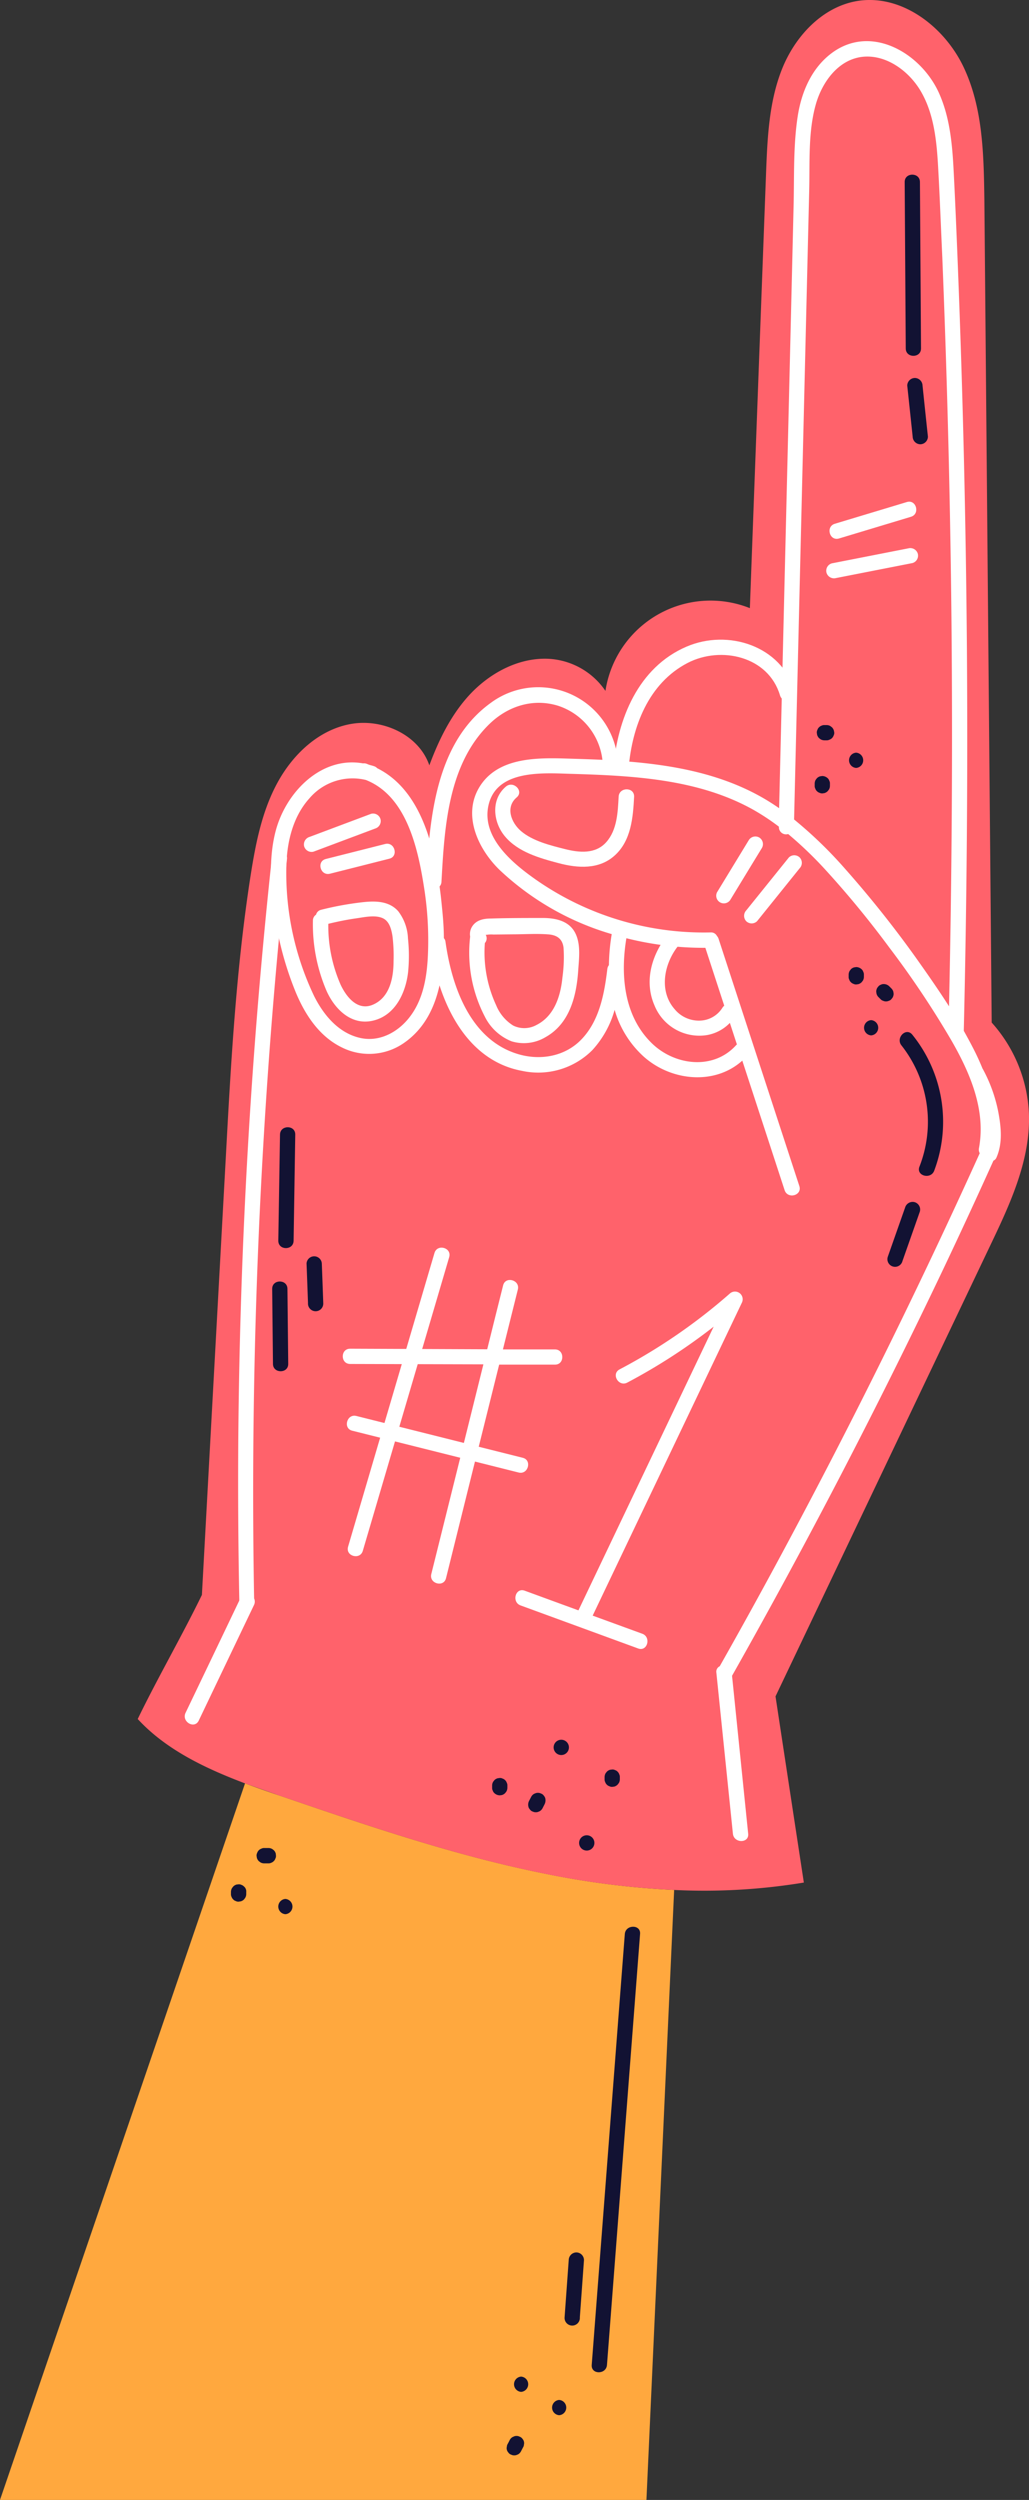 <?xml version="1.0" encoding="UTF-8"?> <svg xmlns="http://www.w3.org/2000/svg" viewBox="0 0 248.8 604.27"><rect x="0" y="0" width="248.8" height="604.27" fill="#333333" stroke="none"/> <defs> <style> .a { fill: #ffa83e; } .b { fill: #ff626b; } .c { fill: #fff; } .d { fill: #121233; } </style> </defs> <g> <path class="a" d="M163,456.83l-6.7,147.44H0L59.25,431.06c2.82,1.07,5.67,2.07,8.47,3,21.08,7.21,42.25,14.47,64.11,18.84A203.49,203.49,0,0,0,163,456.83Z"></path> <path class="b" d="M239.51,300.88q-26,54.58-52,109.16,3.41,22.47,6.85,45A148.24,148.24,0,0,1,163,456.83a203.49,203.49,0,0,1-31.12-3.9c-21.86-4.37-43-11.63-64.11-18.84-2.8-1-5.65-2-8.47-3-9.73-3.67-19.22-8.21-26-15.58,4.85-10,10.65-20,15.52-30h0q2.88-52.89,5.78-105.75c1.23-22.8,2.49-45.63,6-68.16,1.22-7.76,2.75-15.58,6.52-22.47S77.12,176.38,84.81,175s16.47,2.6,19,10c2.29-6.16,5.22-12.16,9.67-17,4.86-5.26,11.74-9,18.88-8.77A17.77,17.77,0,0,1,146.39,167,25.7,25.7,0,0,1,181.31,147q1.94-52.48,3.91-105c.32-8.53.69-17.26,3.82-25.2S198.72,1.75,207.11.27c10.75-1.86,21.23,6.11,25.9,16s4.84,21.12,5,32q.89,99.45,1.77,198.9a35.19,35.19,0,0,1,9,22C249.2,280.28,244.31,290.84,239.51,300.88Z"></path> <path class="c" d="M65.72,246.79q1.56-19.6,3.67-39.18c.25-2.36-3.44-2.34-3.69,0q-7.48,69.62-8.08,139.74-.15,19.68.24,39.35a.85.85,0,0,0,0,.17q-6.49,13.59-13,27.16c-1,2.14,2.16,4,3.19,1.87q6.69-14,13.39-28a1.89,1.89,0,0,0,0-1.54Q60.2,316.52,65.72,246.79Z"></path> <path class="c" d="M192.18,167.11C188.9,156.06,176,152,166,156.3c-11.68,5-16.72,17.51-17.7,29.43-.2,2.37,3.49,2.36,3.69,0,.83-10.07,4.81-20.59,14.27-25.49,8.06-4.17,19.53-1.62,22.34,7.85C189.3,170.37,192.86,169.4,192.18,167.11Z"></path> <path class="c" d="M241.38,268.81a36.36,36.36,0,0,0-3.76-10.44s0,0-.05-.06q-.85-2.1-1.87-4.15c-.84-1.68-1.74-3.33-2.67-5q1.09-46,.76-92-.36-46.38-2.19-92.73c-.3-7.58-.61-15.16-1-22.74-.32-6.38-.84-12.89-3.4-18.82C223,13,210.62,5.49,200.88,13c-4.72,3.64-7.11,9.33-8,15.09-1.1,7.14-.82,14.56-1,21.77q-.55,23-1.1,45.89-1.12,46.35-2.23,92.7-.08,3.45-.17,6.9c-.91-.63-1.84-1.24-2.79-1.82-10.94-6.66-23.58-8.79-36.22-9.64a19.29,19.29,0,0,0-30.7-14c-10.46,7.54-13.6,20.36-14.88,32.8-2.23-7.19-6-13.73-12.58-17a1.84,1.84,0,0,0-.72-.47c-.42-.15-.82-.24-1.24-.36l-.64-.26a1.88,1.88,0,0,0-.83-.08c-10.14-1.79-18.72,7-21.16,16.47-1.66,6.46-1.19,13.27-.24,19.8a78.66,78.66,0,0,0,5.2,19.23c2.25,5.35,5.66,10.5,11,13.12a14.73,14.73,0,0,0,15.15-1.08c4.81-3.36,7.32-8.37,8.54-13.89,3.15,9.71,9.32,18.7,19.94,20.67a18.47,18.47,0,0,0,17-5,23.86,23.86,0,0,0,5.4-9.75,24.31,24.31,0,0,0,6.87,11.16c6.55,6,17.2,7.22,24,1.12l10.23,31.31c.74,2.25,4.3,1.29,3.56-1q-9.76-29.86-19.52-59.74a1.92,1.92,0,0,0-.4-.7,1.59,1.59,0,0,0-1.52-.86,70.87,70.87,0,0,1-42.2-12.71c-5.7-4-13.46-10.35-11.45-18.31,2.11-8.3,13-7.52,19.61-7.32,15,.44,30.87,1.17,44.28,8.65a54.59,54.59,0,0,1,6.26,4.13v.07a1.73,1.73,0,0,0,2.24,1.71,93.93,93.93,0,0,1,9,8.63A234,234,0,0,1,215,229a223.89,223.89,0,0,1,15.12,22.63c4.47,7.8,8.29,16.74,6.58,25.9a1.83,1.83,0,0,0,.19,1.22q-22.27,49.2-47.87,96.81-7.35,13.68-15,27.2a1.45,1.45,0,0,0-.81,1.55q2,19.46,4,38.93c.24,2.34,3.94,2.36,3.69,0L177,405.06Q204.2,356.9,228,306.91q6.23-13.12,12.2-26.36a1.41,1.41,0,0,0,.68-.64C242.47,276.42,242.07,272.49,241.38,268.81ZM103.47,230.72c-.21,5-1,10.26-3.93,14.45-2.76,4-7.44,6.8-12.38,5.73-5.27-1.15-8.9-5.52-11.21-10.13a69.08,69.08,0,0,1-6.71-31.56c.16-5.8,1.61-11.86,5.59-16.26a13.7,13.7,0,0,1,13.64-4.42c9.76,3.87,12.52,16.29,14,25.59A81.63,81.63,0,0,1,103.47,230.72Zm48-3.93a76.69,76.69,0,0,0,19.08,2.31q3.81,11.68,7.63,23.37s-.09.05-.13.09c-5.55,6.25-15.1,5-20.63-.57C150.8,245.39,150,235.57,151.45,226.79Zm-14.89-43.45c-7.3-.21-16.46-.13-20.72,7-4.07,6.84-.2,14.94,4.93,19.93a66.73,66.73,0,0,0,27.12,15.52,49.09,49.09,0,0,0-.68,7.5,1.79,1.79,0,0,0-.38.91c-.72,6-1.91,12.49-6.23,17-3.95,4.15-9.91,5.2-15.3,3.61-11.64-3.44-16.1-16.42-17.61-27.2a1.6,1.6,0,0,0-.39-.85c0-2.77-.25-5.49-.51-8-.14-1.44-.31-3-.53-4.49a1.7,1.7,0,0,0,.46-1.09c.72-13.08,1.55-28.4,11.58-38.16,4.46-4.34,10.55-6.3,16.61-4.43a15.69,15.69,0,0,1,10.73,13.07C142.6,183.52,139.56,183.43,136.56,183.34Zm92.9,59.93c-2.61-4.09-5.39-8.06-8.19-12a262,262,0,0,0-17-21.31A102.86,102.86,0,0,0,192,198.08l2.07-86.27q.53-22,1.06-44l.53-22c.16-6.8-.28-14,1.61-20.64,1.55-5.42,5.56-11,11.63-11.47,5.63-.41,10.89,3.58,13.66,8.22,3.32,5.58,3.93,12.32,4.28,18.67.4,7.21.67,14.43,1,21.64q1.78,44,2.22,88.13Q230.49,196.78,229.46,243.27Z"></path> <path class="c" d="M219.27,121.35l-17.41,5.25c-2.27.68-1.31,4.24,1,3.56l17.41-5.25C222.52,124.22,221.55,120.66,219.27,121.35Z"></path> <path class="c" d="M221.91,133.83a1.89,1.89,0,0,0-2.27-1.29l-18.51,3.63a1.86,1.86,0,0,0-1.29,2.27,1.89,1.89,0,0,0,2.27,1.29l18.51-3.63A1.86,1.86,0,0,0,221.91,133.83Z"></path> <path class="c" d="M183.56,202.43a1.87,1.87,0,0,0-2.52.66l-7.67,12.59a1.85,1.85,0,0,0,3.19,1.86q3.83-6.3,7.67-12.59A1.87,1.87,0,0,0,183.56,202.43Z"></path> <path class="c" d="M193.35,207.26a1.87,1.87,0,0,0-2.61,0l-10.31,12.8a1.91,1.91,0,0,0,0,2.61,1.88,1.88,0,0,0,2.62,0l10.3-12.8A1.89,1.89,0,0,0,193.35,207.26Z"></path> <path class="c" d="M92,198a1.86,1.86,0,0,0-2.27-1.29l-14.9,5.59a1.9,1.9,0,0,0-1.29,2.27,1.87,1.87,0,0,0,2.27,1.29l14.9-5.59A1.89,1.89,0,0,0,92,198Z"></path> <path class="c" d="M93.14,204l-14.36,3.63c-2.3.58-1.33,4.14,1,3.56l14.36-3.63C96.42,207,95.45,203.44,93.14,204Z"></path> <path class="c" d="M149.58,192.57c-.2,3.74-.36,8.05-3,11s-6.59,2.52-10,1.66-7.8-1.92-10.65-4.38c-2.36-2.05-3.77-5.76-1-8.11,1.81-1.54-.81-4.14-2.61-2.61-3.68,3.12-3.11,8.57-.26,12,3.17,3.83,8.44,5.3,13.06,6.52s9.73,1.55,13.5-1.86c4-3.59,4.44-9.23,4.7-14.22C153.39,190.19,149.7,190.2,149.58,192.57Z"></path> <path class="c" d="M139.11,225.57c-1.44-2.9-4.58-3.63-7.57-3.68-4.25,0-8.52,0-12.77.13-1.66,0-3.4.28-4.45,1.7a3.45,3.45,0,0,0-.64,2.68,33.45,33.45,0,0,0,3.53,19.3,12.33,12.33,0,0,0,6.48,6,10.18,10.18,0,0,0,8.2-1c5.88-3.27,7.51-10,7.92-16.2C140,231.67,140.46,228.27,139.11,225.57ZM136,236.17c-.44,4.54-1.93,9.4-6.3,11.59a6.08,6.08,0,0,1-5.64.12,10.46,10.46,0,0,1-4.11-4.93,30.38,30.38,0,0,1-2.72-15,1.69,1.69,0,0,0,.2-2v0a1,1,0,0,0,.27,0,7.1,7.1,0,0,1,1.6-.06l4.68-.05c2.79,0,5.6-.2,8.38,0,2.19.11,3.64,1,3.9,3.25A35.09,35.09,0,0,1,136,236.17Z"></path> <path class="c" d="M98.64,226.81a11.51,11.51,0,0,0-2.37-6.57c-2.14-2.41-5.34-2.5-8.32-2.19a75,75,0,0,0-10.31,1.86,1.63,1.63,0,0,0-1.22,1.18,1.68,1.68,0,0,0-.76,1.43A40.8,40.8,0,0,0,79,239.61c2,4.38,5.94,8.28,11.12,7.11,5.44-1.22,8-6.76,8.56-11.81A40.61,40.61,0,0,0,98.64,226.81Zm-3.48,5.46c0,4-.87,8.74-4.91,10.54-3.71,1.66-6.44-1.73-7.87-4.74a35.46,35.46,0,0,1-3-14.77c2.22-.54,4.46-1,6.72-1.32,2-.28,4.66-.91,6.53,0,1.55.77,2,2.68,2.26,4.24A39.17,39.17,0,0,1,95.16,232.27Z"></path> <path class="c" d="M174.64,243.64a6.63,6.63,0,0,1-5.46,3.06,7.57,7.57,0,0,1-6.08-2.79c-3.82-4.37-2.55-10.88.76-15.13a1.89,1.89,0,0,0,0-2.61,1.86,1.86,0,0,0-2.61,0c-3.73,4.78-5.52,11.09-3,16.86a11.69,11.69,0,0,0,12.65,7.17,10.09,10.09,0,0,0,6.92-4.7C179.05,243.46,175.86,241.6,174.64,243.64Z"></path> <path class="c" d="M105.05,302.87q-10.44,35.52-20.89,71c-.67,2.29,2.89,3.26,3.56,1q10.45-35.52,20.89-71C109.28,301.57,105.72,300.59,105.05,302.87Z"></path> <path class="c" d="M134.18,326.17l-12.58,0q1.8-7.23,3.61-14.48c.57-2.31-3-3.29-3.56-1q-1.94,7.72-3.85,15.45L84.66,326c-2.38,0-2.38,3.68,0,3.69l32.22.09q-2.35,9.48-4.72,19l-26-6.52c-2.3-.58-3.28,3-1,3.56l26.12,6.54q-3.49,14.07-7,28.12c-.57,2.31,3,3.29,3.56,1l7-28.2,10.56,2.65c2.31.58,3.29-3,1-3.56l-10.65-2.67q2.48-9.93,4.94-19.85l13.5,0C136.55,329.87,136.55,326.18,134.18,326.17Z"></path> <path class="c" d="M176.51,312.63A137.23,137.23,0,0,1,149.81,331c-2.1,1.11-.24,4.3,1.86,3.19a140.42,140.42,0,0,0,20.89-13.52l-32.7,68.58-13-4.76c-2.24-.82-3.2,2.75-1,3.56l28.44,10.41c2.24.82,3.2-2.75,1-3.56l-12-4.38,36.08-75.65A1.86,1.86,0,0,0,176.51,312.63Z"></path> <path class="d" d="M222.43,44c0-2.38-3.71-2.38-3.69,0L219,84.23c0,2.37,3.7,2.38,3.69,0Z"></path> <path class="d" d="M223.06,93.2a1.89,1.89,0,0,0-1.85-1.84,1.87,1.87,0,0,0-1.85,1.84q.66,6.17,1.31,12.34a1.89,1.89,0,0,0,1.84,1.85,1.87,1.87,0,0,0,1.85-1.85Q223.7,99.38,223.06,93.2Z"></path> <path class="d" d="M220.58,250.09c-1.5-1.85-4.09.78-2.61,2.61A29.81,29.81,0,0,1,222.31,282c-.86,2.22,2.71,3.17,3.56,1A33.5,33.5,0,0,0,220.58,250.09Z"></path> <path class="d" d="M221.12,290.57a1.9,1.9,0,0,0-2.27,1.29l-4.2,11.94a1.85,1.85,0,1,0,3.56,1l4.2-11.94A1.85,1.85,0,0,0,221.12,290.57Z"></path> <path class="d" d="M67.7,274.25q-.2,12.83-.41,25.66c0,2.37,3.66,2.37,3.7,0q.2-12.84.4-25.66C71.43,271.88,67.74,271.87,67.7,274.25Z"></path> <path class="d" d="M69.5,311.54c0-2.38-3.71-2.38-3.69,0L66,329.67c0,2.37,3.72,2.38,3.69,0Z"></path> <path class="d" d="M77.81,305.38a1.85,1.85,0,0,0-3.69,0c.12,3.19.24,6.39.35,9.58a1.85,1.85,0,1,0,3.69,0C78.05,311.77,77.93,308.57,77.81,305.38Z"></path> <path class="d" d="M151.07,467.49q-4,52.08-8,104.15c-.18,2.37,3.51,2.36,3.69,0q4-52.08,8-104.15C155,465.12,151.25,465.13,151.07,467.49Z"></path> <path class="d" d="M139.35,544.44a1.88,1.88,0,0,0-1.84,1.85l-1,13.85a1.85,1.85,0,1,0,3.69,0l1-13.85A1.87,1.87,0,0,0,139.35,544.44Z"></path> <path class="d" d="M59.41,456.55A1.37,1.37,0,0,0,59,456a1.49,1.49,0,0,0-.6-.39,1.44,1.44,0,0,0-.71-.15l-.49.06a1.86,1.86,0,0,0-.81.48l-.29.37a1.92,1.92,0,0,0-.26.93v.51a1.46,1.46,0,0,0,.16.72,1.52,1.52,0,0,0,.39.59,1.28,1.28,0,0,0,.59.38,1.35,1.35,0,0,0,.71.16l.49-.07a1.78,1.78,0,0,0,.82-.47l.28-.37a1.82,1.82,0,0,0,.26-.94v-.51A1.45,1.45,0,0,0,59.41,456.55Z"></path> <path class="d" d="M66.68,448.05a1.78,1.78,0,0,0-.47-.82l-.37-.29a1.91,1.91,0,0,0-.94-.25h-1a1.43,1.43,0,0,0-.71.16,1.62,1.62,0,0,0-1,1,1.43,1.43,0,0,0-.16.71l.07.49a1.84,1.84,0,0,0,.47.81l.38.29a1.75,1.75,0,0,0,.93.25h1a1.46,1.46,0,0,0,.72-.15,1.52,1.52,0,0,0,.59-.39,1.28,1.28,0,0,0,.38-.59,1.35,1.35,0,0,0,.16-.71Z"></path> <path class="d" d="M69,459a1.85,1.85,0,0,0,0,3.69A1.85,1.85,0,0,0,69,459Z"></path> <path class="d" d="M131.85,434.71a1.47,1.47,0,0,0-.33-.63,1.42,1.42,0,0,0-.52-.48l-.44-.18a1.81,1.81,0,0,0-1,0l-.44.18a1.84,1.84,0,0,0-.66.67c-.18.34-.35.68-.52,1a2,2,0,0,0-.18,1.42,1.28,1.28,0,0,0,.33.63,1.47,1.47,0,0,0,.51.48l.45.18a1.81,1.81,0,0,0,1,0l.44-.18a1.9,1.9,0,0,0,.66-.66l.51-1a2.09,2.09,0,0,0,.19-1.42Z"></path> <path class="d" d="M149.71,428.84a1.34,1.34,0,0,0-.38-.59,1.28,1.28,0,0,0-.59-.38,1.35,1.35,0,0,0-.71-.16l-.49.06a1.84,1.84,0,0,0-.82.48l-.29.37a1.91,1.91,0,0,0-.25.93v.52a1.45,1.45,0,0,0,.16.71,1.43,1.43,0,0,0,.38.59,1.37,1.37,0,0,0,.6.38,1.33,1.33,0,0,0,.71.16l.49-.06a1.86,1.86,0,0,0,.81-.48l.29-.37a1.8,1.8,0,0,0,.25-.93v-.52A1.35,1.35,0,0,0,149.71,428.84Z"></path> <path class="d" d="M135.71,420.52a1.85,1.85,0,0,0,0,3.7A1.85,1.85,0,0,0,135.71,420.52Z"></path> <path class="d" d="M122.52,430.89a1.4,1.4,0,0,0-.38-.59,1.37,1.37,0,0,0-.6-.38,1.33,1.33,0,0,0-.71-.16l-.49.07a1.75,1.75,0,0,0-.81.47l-.29.37a1.81,1.81,0,0,0-.25.94v.51a1.35,1.35,0,0,0,.16.71,1.28,1.28,0,0,0,.38.59,1.92,1.92,0,0,0,1.3.54l.49-.06a1.84,1.84,0,0,0,.82-.48l.29-.37a1.91,1.91,0,0,0,.25-.93v-.51A1.36,1.36,0,0,0,122.52,430.89Z"></path> <path class="d" d="M141.87,443.61a1.85,1.85,0,0,0,0,3.7A1.85,1.85,0,0,0,141.87,443.61Z"></path> <path class="d" d="M210.63,246.58a1.85,1.85,0,0,0,0,3.69A1.85,1.85,0,0,0,210.63,246.58Z"></path> <path class="d" d="M216,239.72a1.86,1.86,0,0,0-.48-.81l-.51-.51a1.92,1.92,0,0,0-1.3-.54,1.42,1.42,0,0,0-.71.15,1.49,1.49,0,0,0-.6.39l-.29.37a1.91,1.91,0,0,0-.25.93l.07.49a1.78,1.78,0,0,0,.47.82l.51.51a1.37,1.37,0,0,0,.6.38,1.66,1.66,0,0,0,1.42,0,1.28,1.28,0,0,0,.59-.38l.29-.37a1.92,1.92,0,0,0,.26-.94Z"></path> <path class="d" d="M208.72,234.89a1.37,1.37,0,0,0-.38-.6,2,2,0,0,0-1.3-.54l-.49.07a1.74,1.74,0,0,0-.82.47l-.29.38a1.85,1.85,0,0,0-.25.93v.51a1.35,1.35,0,0,0,.16.71,1.28,1.28,0,0,0,.38.59,1.49,1.49,0,0,0,.6.39,1.4,1.4,0,0,0,.71.16l.49-.07a1.86,1.86,0,0,0,.81-.48l.29-.37a1.8,1.8,0,0,0,.25-.93v-.51A1.33,1.33,0,0,0,208.72,234.89Z"></path> <path class="d" d="M126.68,590.16a1.47,1.47,0,0,0-.33-.63,1.38,1.38,0,0,0-.52-.47l-.44-.19a1.81,1.81,0,0,0-1,0l-.44.19a1.84,1.84,0,0,0-.67.66c-.17.34-.34.68-.52,1a1.4,1.4,0,0,0-.21.69,1.3,1.3,0,0,0,0,.73,1.47,1.47,0,0,0,.33.63,1.42,1.42,0,0,0,.52.48l.44.18a1.81,1.81,0,0,0,1,0l.44-.18a1.84,1.84,0,0,0,.66-.67l.52-1a1.31,1.31,0,0,0,.22-.68A1.43,1.43,0,0,0,126.68,590.16Z"></path> <path class="d" d="M135.2,580.1a1.85,1.85,0,0,0,0,3.69A1.85,1.85,0,0,0,135.2,580.1Z"></path> <path class="d" d="M126,574.46a1.85,1.85,0,0,0,0,3.69A1.85,1.85,0,0,0,126,574.46Z"></path> <path class="d" d="M200.51,188.71a1.37,1.37,0,0,0-.38-.6,2,2,0,0,0-1.3-.54l-.49.07a1.74,1.74,0,0,0-.82.47l-.29.37a1.91,1.91,0,0,0-.25.94v.51a1.35,1.35,0,0,0,.16.71,1.28,1.28,0,0,0,.38.59,1.49,1.49,0,0,0,.6.39,1.54,1.54,0,0,0,.71.16l.49-.07a1.86,1.86,0,0,0,.81-.48l.29-.37a1.8,1.8,0,0,0,.25-.93v-.51A1.33,1.33,0,0,0,200.51,188.71Z"></path> <path class="d" d="M201.63,176.61a1.84,1.84,0,0,0-.47-.81l-.38-.29a1.75,1.75,0,0,0-.93-.25h-.51a1.44,1.44,0,0,0-.71.15,1.49,1.49,0,0,0-.6.39,1.37,1.37,0,0,0-.38.59,1.45,1.45,0,0,0-.16.71l.07.49a1.92,1.92,0,0,0,.47.82l.38.29a1.91,1.91,0,0,0,.93.25h.51a1.43,1.43,0,0,0,.71-.16,1.62,1.62,0,0,0,1-1,1.43,1.43,0,0,0,.16-.71Z"></path> <path class="d" d="M207,181.93a1.85,1.85,0,0,0,0,3.69A1.85,1.85,0,0,0,207,181.93Z"></path> </g> </svg> 